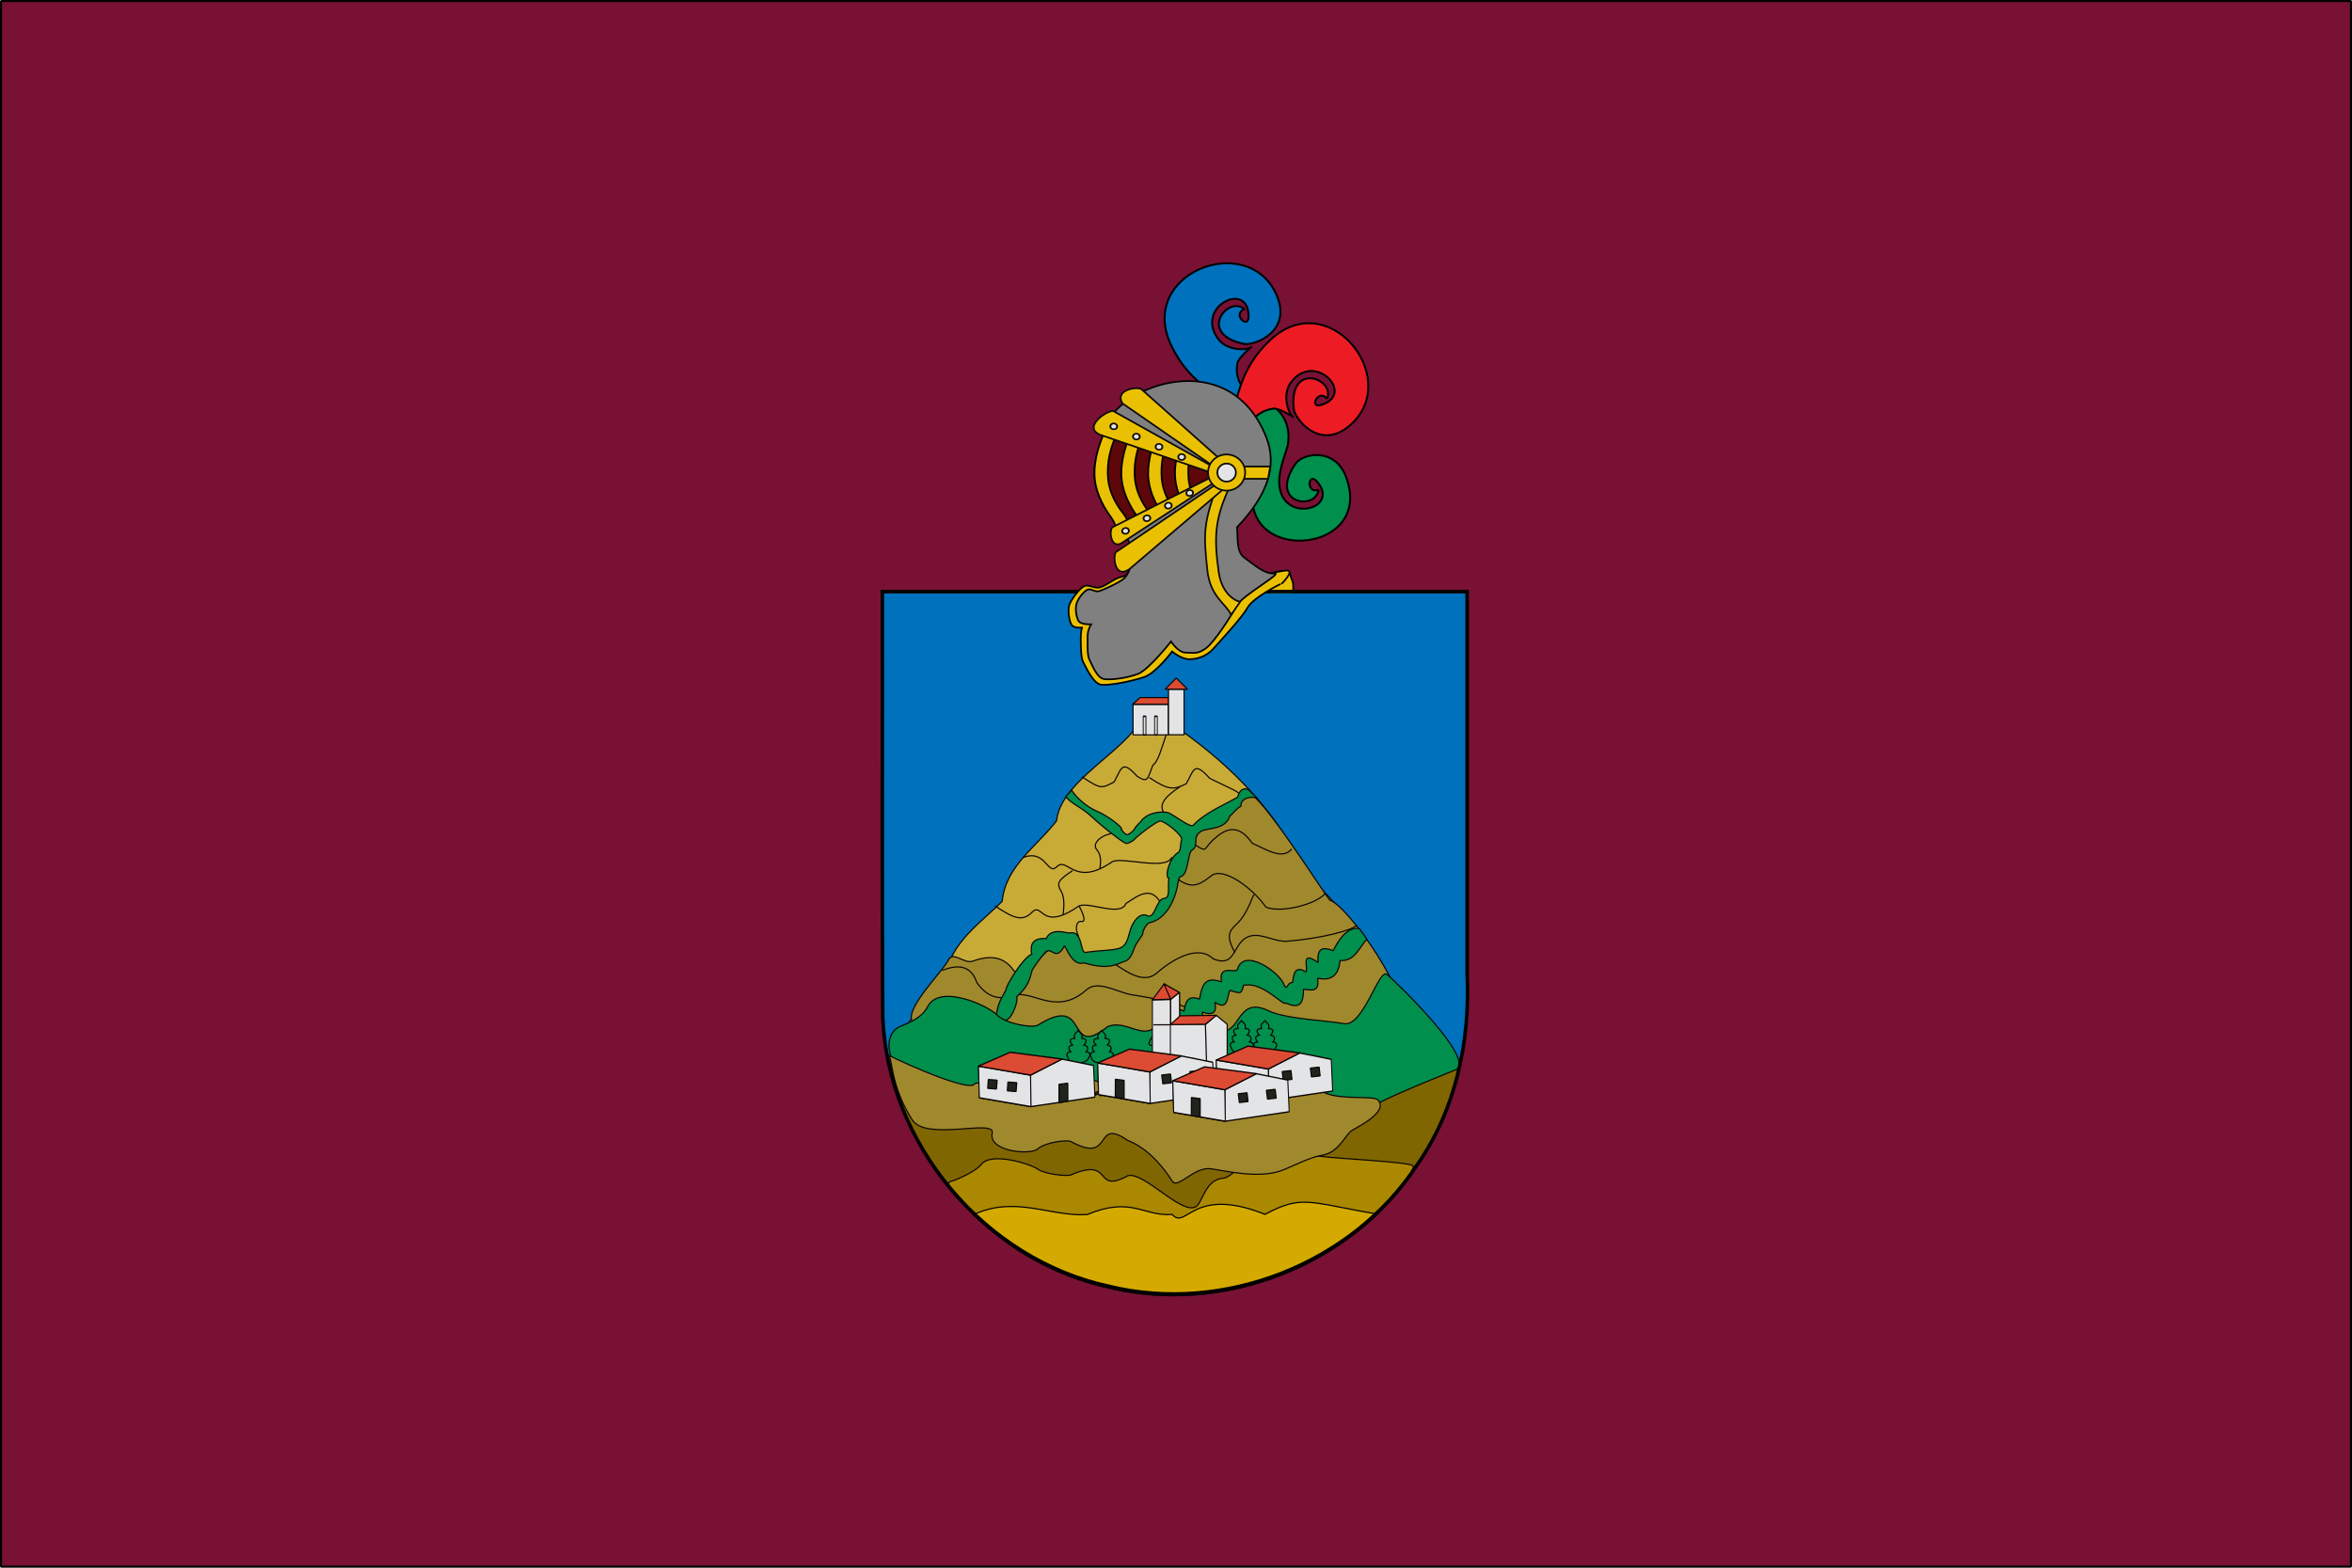 <?xml version="1.0" encoding="UTF-8" standalone="no"?>
<svg
   width="750"
   height="500"
   id="svg4093"
   sodipodi:version="0.32"
   inkscape:version="1.2.1 (9c6d41e410, 2022-07-14)"
   sodipodi:docname="Itzagaondoko_bandera.svg"
   inkscape:output_extension="org.inkscape.output.svg.inkscape"
   version="1.0"
   inkscape:export-filename="D:\Mis documentos\Mis imágenes\Banderas y Escudos\SVG\Figuras y ornamentos\Escudo_de_Pamplona.png"
   inkscape:export-xdpi="90"
   inkscape:export-ydpi="90"
   xml:space="preserve"
   xmlns:inkscape="http://www.inkscape.org/namespaces/inkscape"
   xmlns:sodipodi="http://sodipodi.sourceforge.net/DTD/sodipodi-0.dtd"
   xmlns:xlink="http://www.w3.org/1999/xlink"
   xmlns="http://www.w3.org/2000/svg"
   xmlns:svg="http://www.w3.org/2000/svg"
   xmlns:rdf="http://www.w3.org/1999/02/22-rdf-syntax-ns#"
   xmlns:cc="http://creativecommons.org/ns#"
   xmlns:dc="http://purl.org/dc/elements/1.1/"><defs
     id="defs4095"><inkscape:perspective
       sodipodi:type="inkscape:persp3d"
       inkscape:vp_x="0 : 447.88254 : 1"
       inkscape:vp_y="0 : 1000 : 0"
       inkscape:vp_z="662.0625 : 447.88254 : 1"
       inkscape:persp3d-origin="331.03125 : 298.58836 : 1"
       id="perspective3994" /><linearGradient
       id="linearGradient8929"><stop
         id="stop8931"
         offset="0"
         style="stop-color:#776201;stop-opacity:1;" /><stop
         style="stop-color:#eac102;stop-opacity:1;"
         offset="0.5"
         id="stop8933" /><stop
         id="stop8935"
         offset="1"
         style="stop-color:#776201;stop-opacity:1;" /></linearGradient><linearGradient
       id="linearGradient4476"><stop
         style="stop-color:#403800;stop-opacity:1;"
         offset="0"
         id="stop4478" /><stop
         id="stop3321"
         offset="0.5"
         style="stop-color:#c8af00;stop-opacity:1;" /><stop
         style="stop-color:#403900;stop-opacity:1;"
         offset="1"
         id="stop4480" /></linearGradient><linearGradient
       id="linearGradient36935"><stop
         style="stop-color:#7b0916;stop-opacity:1;"
         offset="0"
         id="stop36937" /><stop
         style="stop-color:#ce1126;stop-opacity:1;"
         offset="1"
         id="stop36939" /></linearGradient><linearGradient
       inkscape:collect="always"
       xlink:href="#linearGradient4476"
       id="linearGradient2520"
       gradientUnits="userSpaceOnUse"
       gradientTransform="matrix(1.14,0,0,1.14,-461.043,-58.763)"
       x1="133.797"
       y1="343.12"
       x2="416.203"
       y2="343.12" /><linearGradient
       inkscape:collect="always"
       xlink:href="#linearGradient8929"
       id="linearGradient3318"
       gradientUnits="userSpaceOnUse"
       gradientTransform="matrix(1.186,0,0,1.185,-59.844,654.618)"
       x1="133.797"
       y1="343.12"
       x2="416.203"
       y2="343.12" /><linearGradient
       inkscape:collect="always"
       xlink:href="#linearGradient8929"
       id="linearGradient3419"
       gradientUnits="userSpaceOnUse"
       gradientTransform="matrix(0.47,0,0,0.47,-416.459,931.696)"
       x1="133.797"
       y1="343.12"
       x2="416.203"
       y2="343.12" /><linearGradient
       inkscape:collect="always"
       xlink:href="#linearGradient8929"
       id="linearGradient3926"
       gradientUnits="userSpaceOnUse"
       gradientTransform="matrix(0.47,0,0,0.47,-416.459,931.696)"
       x1="133.797"
       y1="343.12"
       x2="416.203"
       y2="343.12" /><inkscape:perspective
       id="perspective3328"
       inkscape:persp3d-origin="0.5 : 0.33333333 : 1"
       inkscape:vp_z="1 : 0.5 : 1"
       inkscape:vp_y="0 : 1000 : 0"
       inkscape:vp_x="0 : 0.5 : 1"
       sodipodi:type="inkscape:persp3d" /><inkscape:perspective
       id="perspective3374"
       inkscape:persp3d-origin="0.5 : 0.33333333 : 1"
       inkscape:vp_z="1 : 0.5 : 1"
       inkscape:vp_y="0 : 1000 : 0"
       inkscape:vp_x="0 : 0.5 : 1"
       sodipodi:type="inkscape:persp3d" /><inkscape:perspective
       id="perspective5201"
       inkscape:persp3d-origin="0.5 : 0.33333333 : 1"
       inkscape:vp_z="1 : 0.5 : 1"
       inkscape:vp_y="0 : 1000 : 0"
       inkscape:vp_x="0 : 0.5 : 1"
       sodipodi:type="inkscape:persp3d" /><inkscape:perspective
       id="perspective4110"
       inkscape:persp3d-origin="0.5 : 0.33333333 : 1"
       inkscape:vp_z="1 : 0.5 : 1"
       inkscape:vp_y="0 : 1000 : 0"
       inkscape:vp_x="0 : 0.5 : 1"
       sodipodi:type="inkscape:persp3d" /><inkscape:perspective
       id="perspective4192"
       inkscape:persp3d-origin="0.5 : 0.33333333 : 1"
       inkscape:vp_z="1 : 0.5 : 1"
       inkscape:vp_y="0 : 1000 : 0"
       inkscape:vp_x="0 : 0.5 : 1"
       sodipodi:type="inkscape:persp3d" /><inkscape:perspective
       id="perspective5277"
       inkscape:persp3d-origin="0.5 : 0.33333333 : 1"
       inkscape:vp_z="1 : 0.5 : 1"
       inkscape:vp_y="0 : 1000 : 0"
       inkscape:vp_x="0 : 0.5 : 1"
       sodipodi:type="inkscape:persp3d" /><inkscape:perspective
       id="perspective4149"
       inkscape:persp3d-origin="0.5 : 0.33333333 : 1"
       inkscape:vp_z="1 : 0.5 : 1"
       inkscape:vp_y="0 : 1000 : 0"
       inkscape:vp_x="0 : 0.5 : 1"
       sodipodi:type="inkscape:persp3d" /><inkscape:perspective
       id="perspective3635"
       inkscape:persp3d-origin="0.5 : 0.33333333 : 1"
       inkscape:vp_z="1 : 0.5 : 1"
       inkscape:vp_y="0 : 1000 : 0"
       inkscape:vp_x="0 : 0.5 : 1"
       sodipodi:type="inkscape:persp3d" /><inkscape:perspective
       id="perspective5272"
       inkscape:persp3d-origin="0.5 : 0.33333333 : 1"
       inkscape:vp_z="1 : 0.5 : 1"
       inkscape:vp_y="0 : 1000 : 0"
       inkscape:vp_x="0 : 0.5 : 1"
       sodipodi:type="inkscape:persp3d" /><inkscape:perspective
       id="perspective5544"
       inkscape:persp3d-origin="0.5 : 0.33333333 : 1"
       inkscape:vp_z="1 : 0.5 : 1"
       inkscape:vp_y="0 : 1000 : 0"
       inkscape:vp_x="0 : 0.5 : 1"
       sodipodi:type="inkscape:persp3d" /><inkscape:perspective
       id="perspective6019"
       inkscape:persp3d-origin="0.5 : 0.33333333 : 1"
       inkscape:vp_z="1 : 0.5 : 1"
       inkscape:vp_y="0 : 1000 : 0"
       inkscape:vp_x="0 : 0.5 : 1"
       sodipodi:type="inkscape:persp3d" /><inkscape:perspective
       id="perspective6079"
       inkscape:persp3d-origin="0.5 : 0.33333333 : 1"
       inkscape:vp_z="1 : 0.5 : 1"
       inkscape:vp_y="0 : 1000 : 0"
       inkscape:vp_x="0 : 0.5 : 1"
       sodipodi:type="inkscape:persp3d" /><inkscape:perspective
       id="perspective13758"
       inkscape:persp3d-origin="0.5 : 0.33333333 : 1"
       inkscape:vp_z="1 : 0.5 : 1"
       inkscape:vp_y="0 : 1000 : 0"
       inkscape:vp_x="0 : 0.5 : 1"
       sodipodi:type="inkscape:persp3d" /><linearGradient
       id="linearGradient4476-9"><stop
         style="stop-color:#403800;stop-opacity:1;"
         offset="0"
         id="stop4478-4" /><stop
         id="stop3321-8"
         offset="0.5"
         style="stop-color:#c8af00;stop-opacity:1;" /><stop
         style="stop-color:#403900;stop-opacity:1;"
         offset="1"
         id="stop4480-8" /></linearGradient><inkscape:perspective
       id="perspective13986"
       inkscape:persp3d-origin="0.5 : 0.33333333 : 1"
       inkscape:vp_z="1 : 0.5 : 1"
       inkscape:vp_y="0 : 1000 : 0"
       inkscape:vp_x="0 : 0.5 : 1"
       sodipodi:type="inkscape:persp3d" /><inkscape:perspective
       id="perspective3515"
       inkscape:persp3d-origin="0.5 : 0.33333333 : 1"
       inkscape:vp_z="1 : 0.5 : 1"
       inkscape:vp_y="0 : 1000 : 0"
       inkscape:vp_x="0 : 0.5 : 1"
       sodipodi:type="inkscape:persp3d" /><radialGradient
       inkscape:collect="always"
       xlink:href="#linearGradient6111"
       id="radialGradient5553"
       cx="288.936"
       cy="381.746"
       fx="288.936"
       fy="381.746"
       r="103.967"
       gradientTransform="matrix(1,0,0,1.488,-93.707,-155.424)"
       gradientUnits="userSpaceOnUse" /><linearGradient
       id="linearGradient6111"><stop
         style="stop-color:#a1a1a1;stop-opacity:1;"
         offset="0"
         id="stop6113" /><stop
         id="stop5549"
         offset="0.5"
         style="stop-color:#d8d8d8;stop-opacity:1;" /><stop
         style="stop-color:gray;stop-opacity:1;"
         offset="1"
         id="stop6115" /></linearGradient><linearGradient
       inkscape:collect="always"
       xlink:href="#linearGradient8135"
       id="linearGradient4033"
       gradientUnits="userSpaceOnUse"
       gradientTransform="matrix(1.108,0,0,1.108,-125.137,-42.831)"
       x1="178.634"
       y1="324.684"
       x2="294.91"
       y2="324.684" /><linearGradient
       id="linearGradient8135"><stop
         offset="0"
         style="stop-color:#5d070b;stop-opacity:1;"
         id="stop8137" /><stop
         offset="0.5"
         style="stop-color:#ed1c24;stop-opacity:1;"
         id="stop8139" /><stop
         offset="1"
         style="stop-color:#5d070a;stop-opacity:1;"
         id="stop8141" /></linearGradient></defs><sodipodi:namedview
     id="base"
     pagecolor="#ffffff"
     bordercolor="#666666"
     borderopacity="1.0"
     inkscape:pageopacity="0.0"
     inkscape:pageshadow="2"
     inkscape:zoom="0.82520698"
     inkscape:cx="728.30213"
     inkscape:cy="330.82609"
     inkscape:document-units="px"
     inkscape:current-layer="layer2"
     inkscape:window-width="1920"
     inkscape:window-height="1009"
     inkscape:window-x="-8"
     inkscape:window-y="-8"
     width="616.71px"
     height="975px"
     showguides="true"
     inkscape:guide-bbox="true"
     showgrid="false"
     inkscape:window-maximized="1"
     inkscape:document-rotation="0"
     inkscape:showpageshadow="2"
     inkscape:pagecheckerboard="0"
     inkscape:deskcolor="#d1d1d1"><sodipodi:guide
       orientation="1,0"
       position="-435.035,332.773"
       id="guide4020"
       inkscape:locked="false" /></sodipodi:namedview><g
     inkscape:groupmode="layer"
     id="layer2"
     inkscape:label="Timbre"
     transform="translate(46.532,-186.374)"><rect
       style="fill:#781134;fill-opacity:1;stroke:#000000;stroke-width:0.655;stroke-linecap:butt;stroke-linejoin:bevel;stroke-miterlimit:4;stroke-dasharray:none;stroke-dashoffset:0;stroke-opacity:1"
       id="rect3775"
       width="749.345"
       height="499.345"
       x="-46.205"
       y="186.702" /><g
       id="g1246"
       transform="translate(0,50)"><path
         style="display:inline;fill:#eac102;fill-opacity:1;fill-rule:evenodd;stroke:#000000;stroke-width:0.54;stroke-linecap:butt;stroke-linejoin:miter;stroke-miterlimit:4;stroke-dasharray:none;stroke-opacity:1"
         d="m 362.206,318.439 c -1.882,0.069 -3.287,0.978 -3.287,0.978 l -0.083,0.022 c -0.207,0.423 -1.83,1.35 -3.701,2.533 -2.888,1.826 -6.063,4.871 -7.507,7.914 -0.425,0.896 -1.091,2.225 -1.856,3.685 h 0.57 c 1.83,-0.959 3.427,-0.53 5.257,0.061 2.186,0.706 7.32,3.537 7.32,3.537 0,0 5.712,-4.561 5.941,-6.24 0.229,-1.679 1.61,-7.43 0.695,-9.349 -0.915,-1.918 -0.232,-2.88 -2.519,-3.12 -0.286,-0.03 -0.561,-0.032 -0.829,-0.022 z"
         id="path2593"
         sodipodi:nodetypes="cccssccscsssc" /><path
         style="display:inline;fill:#eac102;fill-opacity:1;fill-rule:evenodd;stroke:#000000;stroke-width:0.54;stroke-linecap:butt;stroke-linejoin:miter;stroke-miterlimit:4;stroke-dasharray:none;stroke-opacity:1"
         d="m 357.539,325.14 c 1.167,0.74 1.361,1.036 1.361,1.776 0,0.74 0.583,0.592 0.389,1.48 -0.194,0.888 -0.194,1.776 -0.583,2.96 -0.389,1.184 -1.361,2.22 -1.361,2.22"
         id="path2595"
         sodipodi:nodetypes="csssc" /><path
         style="display:inline;fill:#eac102;fill-opacity:1;fill-rule:evenodd;stroke:#000000;stroke-width:0.54;stroke-linecap:butt;stroke-linejoin:miter;stroke-miterlimit:4;stroke-dasharray:none;stroke-opacity:1"
         d="m 355.011,332.837 c 0.972,-1.036 1.167,-2.368 1.361,-3.108 0.194,-0.74 0.389,-1.776 0.194,-2.516 -0.194,-0.74 -1.167,-1.48 -1.167,-1.48"
         id="path2597" /><g
         id="g1665"
         transform="matrix(0.374,0,0,0.374,246.503,204.006)"><path
           style="display:inline;overflow:visible;visibility:visible;fill:#0071bc;fill-opacity:1;fill-rule:evenodd;stroke:none;stroke-width:3;stroke-linecap:butt;stroke-linejoin:miter;stroke-miterlimit:4;stroke-dasharray:none;stroke-dashoffset:0;stroke-opacity:1;marker:none;marker-start:none;marker-mid:none;marker-end:none;enable-background:accumulate"
           id="path4172"
           d="m -31.204,325.134 c 0.204,120.745 -0.411,241.503 0.312,362.239 3.847,108.357 86.787,207.326 192.7,230.21 97.983,23.87 207.672,-19.027 262.977,-103.621 33.122,-47.311 45.32,-105.86 42.589,-162.852 0,-108.658 0,-217.317 0,-325.975 -166.193,0 -332.386,0 -498.578,0 z" /><path
           d="m -26.057,726.475 c 19.583,92.262 94.869,171.015 187.866,191.108 97.983,23.87 207.672,-19.027 262.977,-103.621 18.495,-26.418 30.466,-56.288 36.957,-87.487 z"
           id="path2409"
           style="display:inline;overflow:visible;visibility:visible;fill:#806600;fill-opacity:1;fill-rule:evenodd;stroke:#000000;stroke-width:1;stroke-linecap:butt;stroke-linejoin:miter;stroke-miterlimit:4;stroke-dasharray:none;stroke-dashoffset:0;stroke-opacity:1;marker:none;marker-start:none;marker-mid:none;marker-end:none;enable-background:accumulate"
           sodipodi:nodetypes="ccccc" /><path
           style="display:inline;fill:#aa8800;fill-opacity:1;stroke:#0b0404;stroke-width:1;stroke-linejoin:bevel;stroke-miterlimit:4;stroke-dasharray:none;stroke-opacity:1"
           d="m 178.052,821.834 c -29.763,16.226 -11.606,-16.612 -48.372,-0.774 -3.433,1.479 -22.389,-0.577 -28.237,-4.802 -6.325,-4.569 -40.066,-15.062 -48.271,-4.073 -3.804,5.095 -18.853,12.464 -25.944,14.426 -9.33,2.581 13.151,21.453 19.183,27.76 4.344,4.543 24.3,-8.424 28.752,-3.093 4.907,5.876 20.401,3.58 28.781,8.691 10.984,5.444 29.485,6.681 47.139,1.773 8.162,-2.269 17.705,-1.189 26.062,-1.809 9.385,-0.696 18.049,-1.309 24.966,-1.481 16.47,-0.41 14.732,8.271 39.758,-2.249 -2.549,-2.134 40.378,16.464 40.322,2.177 -0.053,-13.468 28.205,9 45.585,-5.889 2.258,-1.935 20.068,7.921 35.016,2.704 14.469,-5.049 21.411,2.854 25.103,-0.128 9.949,-8.036 37.404,-39.784 33.175,-41.913 -5.509,-3.265 -64.172,-5.916 -77.602,-7.791 -10.682,-1.492 -27.667,0.857 -39.908,-3.178 -20.654,-6.809 -32.753,20.656 -44.295,21.718 -13.859,1.276 -16.896,17.118 -21.453,22.813 -10.327,12.906 -45.681,-29.137 -59.759,-24.883 z"
           id="path3584"
           sodipodi:nodetypes="csssssscssscsssscssssc" /><path
           style="display:inline;fill:#c8ab37;fill-opacity:1;stroke:#0b0404;stroke-width:1;stroke-linejoin:bevel;stroke-miterlimit:4;stroke-dasharray:none;stroke-opacity:1"
           d="m 182.365,443.001 44.767,1.71 c 37.232,26.967 77.05,65.377 98.572,112.542 21.678,28.014 51.241,48.863 65.032,84.042 23.782,22.702 45.18,54.942 66.793,86.317 l -481.606,0.842 c 12.317,-24.473 15.364,-54.095 46.148,-68.308 0.101,-33.841 27.661,-51.207 48.893,-72.37 2.897,-30.084 29.489,-46.629 46.412,-68.698 2.922,-29.622 45.613,-52.626 64.988,-76.078 z"
           id="rect3382"
           sodipodi:nodetypes="cccccccccc" /><path
           style="display:inline;fill:#a0892c;fill-opacity:1;stroke:#0b0404;stroke-width:1;stroke-linejoin:bevel;stroke-miterlimit:4;stroke-dasharray:none;stroke-opacity:1"
           d="m 156.177,631.631 c -28.876,29.037 -11.26,-29.727 -46.929,-1.385 -3.331,2.646 -22.564,24.226 -28.237,16.666 -6.136,-8.177 -15.117,-15.413 -35.043,-8.131 -7.513,2.746 -16.934,-9.1 -20.929,-0.781 -4.4,9.16 -36.74,40.767 -30.888,52.054 4.215,8.131 57.888,-15.271 62.207,-5.731 4.76,10.515 19.792,6.406 27.922,15.554 10.657,9.743 28.606,11.955 45.733,3.173 7.919,-4.061 17.177,9.66 25.285,8.55 9.105,-1.246 17.51,-14.13 24.221,-14.438 15.979,-0.734 14.293,14.801 38.572,-4.026 -2.473,-3.819 53.684,31.444 53.63,5.876 -0.051,-24.101 14.661,16.947 31.523,-9.697 2.191,-3.462 37.993,22.098 52.495,12.763 14.037,-9.036 45.481,-15.733 50.112,-17.563 19.843,-7.842 -40.54,-93.729 -55.377,-97.54 -5.345,-5.843 -57.654,-89.436 -70.683,-92.792 -10.363,-2.669 -9.555,26.596 -21.431,19.374 -20.038,-12.185 -40.166,75.721 -49.491,82.204 -11.762,8.177 -21.984,14.88 -26.405,25.072 -10.019,23.095 -12.625,3.183 -26.284,10.796 z"
           id="path3626-3"
           sodipodi:nodetypes="csssssscssscsssscssssc" /><path
           style="display:inline;fill:none;fill-rule:evenodd;stroke:#0b0404;stroke-width:1;stroke-linecap:butt;stroke-linejoin:miter;stroke-miterlimit:4;stroke-dasharray:none;stroke-opacity:1"
           d="m 19.706,646.784 c 13.901,-5.569 24.728,-4.22 29.669,10.372 10.477,14.52 20.955,14.24 31.432,10.989 15.676,-5.409 36.2,18.211 61.895,-4.803 10.013,-8.968 26.876,2.363 38.965,4.182 21.347,3.212 39.635,7.781 44.688,10.089"
           id="path3475"
           sodipodi:nodetypes="cccssc" /><path
           style="display:inline;fill:#008f4c;fill-opacity:1;fill-rule:evenodd;stroke:#0b0404;stroke-width:1;stroke-linecap:butt;stroke-linejoin:miter;stroke-miterlimit:4;stroke-dasharray:none;stroke-opacity:1"
           d="m 281.767,493.407 c -2.23,-2.59 -8.228,-2.702 -9.976,5.573 -3.586,1.947 -7.302,3.931 -9.591,5.098 -10.709,5.456 -22.139,11.888 -28.156,18.719 -2.59,2.94 -17.278,-9.355 -21.714,-10.6 -4.748,-1.332 -17.393,-0.725 -23.303,7.687 0,0 -4.009,3.758 -5.219,6.156 -1.21,2.398 -5.547,5.071 -6.219,4.94 -1.344,-0.262 -1.379,-0.016 -5.069,-4.375 2.508,-1.433 -12.521,-12.161 -19.594,-15.094 -11.678,-4.843 -19.62,-13.59 -22.803,-18.559 l -4.889,5.417 c 3.806,5.94 13.195,8.83 22.48,17.67 4.643,4.42 16.142,13.807 17.469,14.562 0.664,0.378 8.944,7.309 11.688,7.844 1.474,0.287 6.141,-2.391 6.875,-3.469 1.469,-2.156 18.241,-15.14 21.781,-15.625 3.558,-0.488 19.678,12.24 18.414,15.908 -1.566,4.547 0.015,9.224 -3.404,11.254 -6.374,3.784 -11.524,19.682 -7.458,21.911 -1.21,6.344 1.644,16.669 -4.053,16.883 -6.551,0.245 -7.833,17.992 -14.332,14.751 -6.064,-3.024 -11.876,4.253 -14.299,11.534 -2.012,6.046 -2.626,14.103 -9.703,16.319 -6.004,1.879 -17.186,1.662 -28.541,3.425 -5.171,0.803 -1.952,-19.701 -14.221,-16.489 -5.318,-0.992 -15.553,-3.888 -19.473,4.731 -13.077,-0.937 -13.494,6.861 -12.323,13.222 -8.426,3.967 -21.426,26.622 -21.812,29.735 -0.371,2.993 -6.452,8.629 -8.251,21.421 -1.065,7.569 6.131,4.797 6.791,5.097 4.554,2.066 11.951,-13.902 10.555,-19.966 10.097,-8.931 10.938,-14.737 13.168,-22.751 3.945,-6.125 7.999,-11.68 11.832,-15.638 5.258,-3.876 8.08,8.612 15.662,-4.778 1.473,0.727 6.607,17.65 16.667,14.372 21.735,6.489 27.735,0.894 35.421,-1.572 3.258,-1.045 5.723,-5.774 7.402,-10.81 1.877,-5.631 7.328,-10.843 7.249,-12.531 -0.11,-2.357 3.339,-8.774 5.554,-9.238 9.414,-1.972 15.791,-9.613 19.728,-17.97 5.597,-11.881 4.356,-20.913 6.922,-21.407 6.94,-1.335 5.97,-20.312 9.834,-22.641 6.518,-3.93 -0.546,-10.968 7.67,-15.987 5.604,-3.424 20.38,-0.611 24.788,-13.405 2.106,-1.073 5.225,-6.072 9.25,-8.084 -0.513,-5.973 6.822,-8.786 13.535,-7.008 z"
           id="path3388"
           sodipodi:nodetypes="cccsscsscsccssssssscscccsccccccccccccsccsssscccc" /><path
           sodipodi:nodetypes="csssssscssscsssscssssc"
           id="path3393"
           d="m 160.697,694.777 c -36.52,29.018 -14.241,-29.707 -59.353,-1.384 -4.212,2.645 -27.472,-1.032 -34.647,-8.587 -7.76,-8.171 -49.162,-26.936 -59.229,-7.284 -4.667,9.111 -14.574,13.38 -23.276,16.889 -11.448,4.616 -12.391,20.545 -4.99,31.825 5.331,8.125 49.786,11.664 55.248,21.198 6.021,10.508 25.032,6.401 35.314,15.543 13.478,9.736 36.179,11.947 57.84,3.171 10.015,-4.058 21.724,-2.126 31.978,-3.235 11.515,-1.245 22.146,-2.341 30.634,-2.649 20.209,-0.734 18.077,14.791 48.784,-4.023 -3.127,-3.817 48.729,14.594 48.66,-10.956 -0.065,-24.084 41.697,37.985 63.023,11.36 2.771,-3.46 23.782,11.991 42.123,2.662 17.753,-9.03 58.878,-25.416 64.493,-27.668 19.543,-7.837 -53.136,-77.678 -58.324,-81.486 -6.76,-5.839 -20.244,45.304 -36.722,41.95 -13.106,-2.668 -49.157,-3.728 -64.176,-10.944 -25.343,-12.176 -23.569,15.42 -37.73,17.32 -17.005,2.282 -48.036,-20.468 -53.628,-10.283 -12.672,23.079 -28.746,-1.026 -46.02,6.582 z"
           style="display:inline;fill:#008f4c;fill-opacity:1;stroke:#0b0404;stroke-width:1;stroke-linejoin:bevel;stroke-miterlimit:4;stroke-dasharray:none;stroke-opacity:1" /><g
           id="g3640"
           transform="matrix(0.323,0,0,0.499,-35.173,265.615)"
           style="display:inline;fill:#a05a2c;fill-opacity:1;stroke:#0b0404;stroke-width:2.489;stroke-miterlimit:4;stroke-dasharray:none;stroke-opacity:1"><path
             id="path3642-4"
             style="display:inline;fill:#a05a2c;fill-opacity:1;fill-rule:evenodd;stroke:#0b0404;stroke-width:4.724;stroke-linecap:butt;stroke-linejoin:miter;stroke-miterlimit:4;stroke-dasharray:none;stroke-opacity:1"
             d="m 335.186,726.718 36.438,21.36 42.406,-15.706 -43.976,-20.732 z"
             transform="matrix(0.512,0,0,0.543,829.827,494.278)" /><path
             id="path3644"
             style="fill:#a05a2c;fill-opacity:1;fill-rule:evenodd;stroke:#0b0404;stroke-width:2.489;stroke-linecap:butt;stroke-linejoin:miter;stroke-miterlimit:4;stroke-dasharray:none;stroke-opacity:1"
             d="m 1013.183,916.553 0.346,36.947 -5.469,1.752 c 0,0 -9.488,3.685 -5.158,2.293 0.188,-0.06 9.777,-1.695 9.74,-1.616 l 0.256,-0.121 c 1.639,0.677 -7.181,4.196 -7.218,4.21 -0.036,0.013 -0.259,-0.104 -0.405,-10e-4 -0.106,0.076 10.685,-2.924 11.401,-2.902 0.504,0.159 2.57,5.644 2.467,5.696 0.081,-0.121 2.832,-5.628 3.029,-5.867 l 8.799,2.938 -0.088,0.173 -6.003,-4.294 -0.143,-0.107 9.68,1.67 -0.132,-0.08 -4.33,-1.932 -4.103,-1.688 0.011,-0.307 c 0.228,0.321 -0.75,-37.031 -0.888,-37.07 l -0.649,-12.686 13.878,-7.193 -3.711,-6.843 -5.724,4.235 0.162,-10.263 -7.034,9.314 -2.921,-9.324 -4.488,9.714 -6.999,-6.52 -4.598,6.692 9.418,6.413 z"
             sodipodi:nodetypes="cccsccssccccccccccccccccccccccccc" /></g><path
           sodipodi:nodetypes="cssssssscssscsssscssssc"
           id="path3586"
           d="m 178.062,791.72 c -29.757,-20.597 -11.604,21.086 -48.362,0.983 -3.432,-1.877 -22.385,0.733 -28.231,6.095 -6.323,5.8 -42.573,2.429 -38.999,-13.353 2.823,-12.463 -56.333,7.228 -68.189,-11.252 -19.497,-30.391 -16.394,-54.312 -20.898,-55.894 -9.328,-3.276 67.876,33.391 73.907,25.384 4.344,-5.767 23.453,17.428 27.904,10.661 4.906,-7.459 20.396,-4.544 28.774,-11.032 10.982,-6.911 29.479,-8.48 47.129,-2.251 8.161,2.88 17.701,1.509 26.056,2.296 9.383,0.884 18.045,1.661 24.961,1.88 16.466,0.521 14.729,-10.499 39.75,2.855 -2.548,2.709 40.369,-20.899 40.313,-2.763 -0.053,17.095 28.199,-11.424 45.575,7.475 2.258,2.456 3.224,-8.37 18.169,-1.748 14.466,6.409 41.613,2.271 45.305,6.056 9.947,10.2 -18.174,23.556 -22.402,26.259 -5.508,4.144 -11.114,18.455 -24.541,20.835 -10.679,1.893 -20.925,7.332 -33.163,12.454 -20.65,8.643 -51.267,0.5 -62.806,-0.849 -13.856,-1.62 -27.835,17.815 -32.392,10.586 -10.325,-16.382 -23.784,-29.277 -37.86,-34.677 z"
           style="display:inline;fill:#a0892c;fill-opacity:1;stroke:#0b0404;stroke-width:1;stroke-linejoin:bevel;stroke-miterlimit:4;stroke-dasharray:none;stroke-opacity:1" /><path
           sodipodi:nodetypes="ccccc"
           id="path3484"
           d="m 139.046,481.622 c 16.64,11.117 16.796,9.673 27.298,4.42 6.611,-11.801 6.549,-19.508 19.792,-4.78 9.259,5.646 8.48,2.643 13.278,-9.555 8.63,-5.332 13.111,-48.184 21.741,-34.936"
           style="display:inline;fill:none;fill-rule:evenodd;stroke:#0b0404;stroke-width:1;stroke-linecap:butt;stroke-linejoin:miter;stroke-miterlimit:4;stroke-dasharray:none;stroke-opacity:1" /><g
           id="g3444"
           transform="matrix(0.606,0,0,0.606,45.916,302.19)"
           style="display:inline;stroke:#0b0404;stroke-width:1.649;stroke-miterlimit:4;stroke-dasharray:none;stroke-opacity:1"><rect
             y="194.031"
             x="225.4"
             height="43.021"
             width="49.756"
             id="rect3395"
             style="fill:#e3e4e5;fill-opacity:1;stroke:#0b0404;stroke-width:1.649;stroke-linejoin:bevel;stroke-miterlimit:4;stroke-dasharray:none;stroke-opacity:1" /><path
             sodipodi:nodetypes="ccccc"
             id="rect3399"
             d="m 235.386,184.621 h 39.975 v 9.41 h -50.511 z"
             style="fill:#dc4b33;fill-opacity:1;stroke:#0b0404;stroke-width:1.649;stroke-linejoin:bevel;stroke-miterlimit:4;stroke-dasharray:none;stroke-opacity:1" /><g
             style="stroke:#0b0404;stroke-width:1.64;stroke-miterlimit:4;stroke-dasharray:none;stroke-opacity:1"
             transform="matrix(1,0,0,1.01,0.754,-1.621)"
             id="g3430"><rect
               y="172.801"
               x="274.548"
               height="63.406"
               width="21.931"
               id="rect3397"
               style="fill:#e3e4e5;fill-opacity:1;stroke:#0b0404;stroke-width:1.64;stroke-linejoin:bevel;stroke-miterlimit:4;stroke-dasharray:none;stroke-opacity:1" /><path
               sodipodi:nodetypes="cccc"
               id="path3402"
               d="m 285.514,157.144 15.722,15.574 h -31.444 z"
               style="fill:#dc4b33;fill-opacity:1;stroke:#0b0404;stroke-width:1.64;stroke-linejoin:bevel;stroke-miterlimit:4;stroke-dasharray:none;stroke-opacity:1" /></g><g
             id="g3434"
             transform="matrix(0.583,0,0,1.01,112.918,-1.621)"
             style="stroke:#0b0404;stroke-width:2.148;stroke-miterlimit:4;stroke-dasharray:none;stroke-opacity:1"><rect
               style="fill:#e3e4e5;fill-opacity:1;stroke:#0b0404;stroke-width:2.148;stroke-linejoin:bevel;stroke-miterlimit:4;stroke-dasharray:none;stroke-opacity:1"
               id="rect3436"
               width="6.543"
               height="25.961"
               x="217.536"
               y="210.43" /><rect
               y="210.43"
               x="244.973"
               height="25.961"
               width="6.543"
               id="rect3440"
               style="fill:#e3e4e5;fill-opacity:1;stroke:#0b0404;stroke-width:2.148;stroke-linejoin:bevel;stroke-miterlimit:4;stroke-dasharray:none;stroke-opacity:1" /></g></g><path
           style="display:inline;fill:none;fill-rule:evenodd;stroke:#0b0404;stroke-width:1;stroke-linecap:butt;stroke-linejoin:miter;stroke-miterlimit:4;stroke-dasharray:none;stroke-opacity:1"
           d="m 64.944,591.809 c 16.64,11.117 23.555,13.187 31.507,5.262 9.161,-9.129 7.211,17.081 39.286,-4.87 7.746,-5.302 35.987,9.597 40.785,-2.601 8.63,-5.332 19.96,-15.348 28.591,-2.1"
           id="path3473"
           sodipodi:nodetypes="csscc" /><path
           style="display:inline;fill:none;fill-rule:evenodd;stroke:#0b0404;stroke-width:1;stroke-linecap:butt;stroke-linejoin:miter;stroke-miterlimit:4;stroke-dasharray:none;stroke-opacity:1"
           d="m 236.094,540 c 10.64,7.001 6.123,2.046 16.763,-6.373 10.406,-9.392 20.812,-10.625 31.217,4.615 12.289,5.366 25.654,14.501 33.689,4.98"
           id="path3477"
           sodipodi:nodetypes="cccc" /><path
           style="display:inline;fill:none;fill-rule:evenodd;stroke:#0b0404;stroke-width:1;stroke-linecap:butt;stroke-linejoin:miter;stroke-miterlimit:4;stroke-dasharray:none;stroke-opacity:1"
           d="m 196.406,482.246 c 16.64,11.117 21.006,10.515 31.507,5.262 6.611,-11.801 6.549,-19.508 19.792,-4.78 3.874,2.362 22.112,10.146 24.739,12.611"
           id="path3486"
           sodipodi:nodetypes="cccs" /><g
           style="display:inline;fill:#a05a2c;fill-opacity:1;stroke:#0b0404;stroke-width:2.489;stroke-miterlimit:4;stroke-dasharray:none;stroke-opacity:1"
           transform="matrix(0.323,0,0,0.499,-174.434,274.037)"
           id="g7973"><path
             transform="matrix(0.512,0,0,0.543,829.827,494.278)"
             d="m 335.186,726.718 36.438,21.36 42.406,-15.706 -43.976,-20.732 z"
             style="display:inline;fill:#a05a2c;fill-opacity:1;fill-rule:evenodd;stroke:#0b0404;stroke-width:4.724;stroke-linecap:butt;stroke-linejoin:miter;stroke-miterlimit:4;stroke-dasharray:none;stroke-opacity:1"
             id="path6558" /><path
             sodipodi:nodetypes="cccsccssccccccccccccccccccccccccc"
             d="m 1013.183,916.553 0.346,36.947 -5.469,1.752 c 0,0 -9.488,3.685 -5.158,2.293 0.188,-0.06 9.777,-1.695 9.74,-1.616 l 0.256,-0.121 c 1.639,0.677 -7.181,4.196 -7.218,4.21 -0.036,0.013 -0.259,-0.104 -0.405,-10e-4 -0.106,0.076 10.685,-2.924 11.401,-2.902 0.504,0.159 2.57,5.644 2.467,5.696 0.081,-0.121 2.832,-5.628 3.029,-5.867 l 8.799,2.938 -0.088,0.173 -6.003,-4.294 -0.143,-0.107 9.68,1.67 -0.132,-0.08 -4.33,-1.932 -4.103,-1.688 0.011,-0.307 c 0.228,0.321 -0.75,-37.031 -0.888,-37.07 l -0.649,-12.686 13.878,-7.193 -3.711,-6.843 -5.724,4.235 0.162,-10.263 -7.034,9.314 -2.921,-9.324 -4.488,9.714 -6.999,-6.52 -4.598,6.692 9.418,6.413 z"
             style="fill:#a05a2c;fill-opacity:1;fill-rule:evenodd;stroke:#0b0404;stroke-width:2.489;stroke-linecap:butt;stroke-linejoin:miter;stroke-miterlimit:4;stroke-dasharray:none;stroke-opacity:1"
             id="path7970" /></g><path
           id="path10576"
           style="display:inline;fill:#008f4c;fill-opacity:1;fill-rule:evenodd;stroke:#0b0404;stroke-width:1;stroke-linecap:butt;stroke-linejoin:miter;stroke-miterlimit:4;stroke-dasharray:none;stroke-opacity:1"
           d="m 153.421,725.633 c -5.326,-1.03 -5.686,-2.157 -6.879,-5.606 -0.494,-1.428 -0.892,-3.542 2.912,-3.896 l -1.162,-1.549 c -1.284,-3.689 0.942,-3.708 2.689,-4.227 l -1.184,-1.451 c -1.3,-1.548 -1.221,-4.348 3.017,-4.191 -1.072,-3.928 0.324,-3.657 2.937,-6.717 2.576,3.03 3.941,2.883 3.097,6.717 3.173,0.195 4.717,1.274 2.875,4.191 l -1.043,1.451 c 2.384,0.437 3.713,1.779 2.937,4.227 l -1.104,1.549 c 2.724,0.3 3.894,1.933 2.875,3.896 -1.746,3.365 -1.915,3.938 -6.924,5.606 z"
           sodipodi:nodetypes="cscccccccccccscc" /><g
           id="g3404"
           transform="matrix(0.323,0,0,0.499,-194.434,274.037)"
           style="display:inline;fill:#a05a2c;fill-opacity:1;stroke:#0b0404;stroke-width:2.489;stroke-miterlimit:4;stroke-dasharray:none;stroke-opacity:1"><path
             id="path3406"
             style="display:inline;fill:#a05a2c;fill-opacity:1;fill-rule:evenodd;stroke:#0b0404;stroke-width:4.724;stroke-linecap:butt;stroke-linejoin:miter;stroke-miterlimit:4;stroke-dasharray:none;stroke-opacity:1"
             d="m 335.186,726.718 36.438,21.36 42.406,-15.706 -43.976,-20.732 z"
             transform="matrix(0.512,0,0,0.543,829.827,494.278)" /><path
             id="path3408"
             style="fill:#a05a2c;fill-opacity:1;fill-rule:evenodd;stroke:#0b0404;stroke-width:2.489;stroke-linecap:butt;stroke-linejoin:miter;stroke-miterlimit:4;stroke-dasharray:none;stroke-opacity:1"
             d="m 1013.183,916.553 0.346,36.947 -5.469,1.752 c 0,0 -9.488,3.685 -5.158,2.293 0.188,-0.06 9.777,-1.695 9.74,-1.616 l 0.256,-0.121 c 1.639,0.677 -7.181,4.196 -7.218,4.21 -0.036,0.013 -0.259,-0.104 -0.405,-10e-4 -0.106,0.076 10.685,-2.924 11.401,-2.902 0.504,0.159 2.57,5.644 2.467,5.696 0.081,-0.121 2.832,-5.628 3.029,-5.867 l 8.799,2.938 -0.088,0.173 -6.003,-4.294 -0.143,-0.107 9.68,1.67 -0.132,-0.08 -4.33,-1.932 -4.103,-1.688 0.011,-0.307 c 0.228,0.321 -0.75,-37.031 -0.888,-37.07 l -0.649,-12.686 13.878,-7.193 -3.711,-6.843 -5.724,4.235 0.162,-10.263 -7.034,9.314 -2.921,-9.324 -4.488,9.714 -6.999,-6.52 -4.598,6.692 9.418,6.413 z"
             sodipodi:nodetypes="cccsccssccccccccccccccccccccccccc" /></g><path
           sodipodi:nodetypes="cscccccccccccscc"
           d="m 133.421,725.633 c -5.326,-1.03 -5.686,-2.157 -6.879,-5.606 -0.494,-1.428 -0.892,-3.542 2.912,-3.896 l -1.162,-1.549 c -1.284,-3.689 0.942,-3.708 2.689,-4.227 l -1.184,-1.451 c -1.3,-1.548 -1.221,-4.348 3.017,-4.191 -1.072,-3.928 0.324,-3.657 2.937,-6.717 2.576,3.03 3.941,2.883 3.097,6.717 3.173,0.195 4.717,1.274 2.875,4.191 l -1.043,1.451 c 2.384,0.437 3.713,1.779 2.937,4.227 l -1.104,1.549 c 2.724,0.3 3.894,1.933 2.875,3.896 -1.746,3.365 -1.915,3.938 -6.924,5.606 z"
           style="display:inline;fill:#008f4c;fill-opacity:1;fill-rule:evenodd;stroke:#0b0404;stroke-width:1;stroke-linecap:butt;stroke-linejoin:miter;stroke-miterlimit:4;stroke-dasharray:none;stroke-opacity:1"
           id="path3410" /><path
           sodipodi:nodetypes="ccccccc"
           style="display:inline;overflow:visible;visibility:visible;fill:#d4aa00;fill-opacity:1;fill-rule:evenodd;stroke:#000000;stroke-width:1;stroke-linecap:butt;stroke-linejoin:miter;stroke-miterlimit:4;stroke-dasharray:none;stroke-dashoffset:0;stroke-opacity:1;marker:none;marker-start:none;marker-mid:none;marker-end:none;enable-background:accumulate"
           id="path3544"
           d="m 46.355,855.056 c 31.941,30.677 71.741,53.082 115.454,62.527 80.737,19.669 169.422,-5.995 229.08,-62.965 -58.949,-10.237 -64.113,-16.756 -95.858,0.122 -62.103,-24.86 -66.788,13.773 -79.146,0.1 -24.788,1.791 -34.607,-15.735 -72.408,0.092 -32.01,1.93 -61.118,-16.544 -97.122,0.123 z" /><path
           sodipodi:nodetypes="cscccccccccccscc"
           d="m 292.682,717.211 c -5.326,-1.03 -5.686,-2.157 -6.879,-5.606 -0.494,-1.428 -0.892,-3.542 2.912,-3.896 l -1.162,-1.549 c -1.284,-3.689 0.942,-3.708 2.689,-4.227 l -1.184,-1.451 c -1.3,-1.548 -1.221,-4.348 3.017,-4.191 -1.072,-3.928 0.324,-3.657 2.937,-6.717 2.576,3.03 3.941,2.883 3.097,6.717 3.173,0.195 4.717,1.274 2.875,4.191 l -1.043,1.451 c 2.384,0.437 3.713,1.779 2.937,4.227 l -1.104,1.549 c 2.724,0.3 3.894,1.933 2.875,3.896 -1.746,3.365 -1.915,3.938 -6.924,5.606 z"
           style="display:inline;fill:#008f4c;fill-opacity:1;fill-rule:evenodd;stroke:#0b0404;stroke-width:1;stroke-linecap:butt;stroke-linejoin:miter;stroke-miterlimit:4;stroke-dasharray:none;stroke-opacity:1"
           id="path3646" /><path
           style="display:inline;fill:#008f4c;fill-opacity:1;stroke:#0b0404;stroke-width:1;stroke-linejoin:bevel;stroke-miterlimit:4;stroke-dasharray:none;stroke-opacity:1"
           d="m 199.555,702.436 8.096,-6.378 c 4.539,-8.3 6.887,-21.471 18.322,-14.434 1.185,-7.554 2.971,-14.344 13.209,-10.406 2.034,-9.58 2.973,-20.37 18.748,-14.769 -2.777,-15.799 12.354,-6.366 13.714,-10.92 5.481,-18.349 34.772,2.07 39.331,12.669 3.251,7.559 2.257,-1.604 7.622,-1.142 0.918,-7.494 1.938,-14.831 11.505,-9.063 1.831,-4.442 -5.019,-18.548 10.226,-8.056 -1.275,-13.182 4.893,-13.154 12.783,-10.07 5.517,-10.732 12.594,-20.441 22.352,-18.828 l 6.493,8.977 c -6.525,6.911 -10.164,19.248 -22.934,18.231 -1.066,11.795 -6.598,17.921 -19.175,15.105 2.011,12.316 -5.397,10.186 -11.931,9.399 -0.21,9.96 -1.834,18.125 -14.914,11.748 -1.941,3.699 -19.722,-18.821 -36.348,-15.018 -1.749,8.472 -3.254,6.494 -11.535,4.341 -2.736,5.663 -1.23,17.742 -12.783,10.07 2.073,9.936 -2.774,11.088 -10.653,8.392 1.561,15.363 -6.179,10.883 -12.357,9.734 0.248,8.496 -4.297,12.077 -13.635,10.741 -2.196,3.338 0.008,9.818 -9.8,7.72 -5.704,0.147 -14.665,2.861 -6.338,-8.045 z"
           id="rect3629"
           sodipodi:nodetypes="cccccsscccccccccccccccccc" /><g
           id="g3588"
           transform="matrix(-1,0,0,1,488.233,498.604)"
           style="display:inline;stroke:#0b0404;stroke-width:1;stroke-miterlimit:4;stroke-dasharray:none;stroke-opacity:1"><g
             style="stroke:#0b0404;stroke-width:0.921;stroke-miterlimit:4;stroke-dasharray:none;stroke-opacity:1"
             transform="matrix(1.167,0,0,1.01,-55.775,-1.831)"
             id="g3610"><path
               style="fill:#e3e4e5;fill-opacity:1;stroke:#0b0404;stroke-width:0.921;stroke-linejoin:bevel;stroke-miterlimit:4;stroke-dasharray:none;stroke-opacity:1"
               d="m 275.732,166.905 6.607,5.937 v 63.766 l -6.817,0.403 z"
               id="rect3612"
               sodipodi:nodetypes="ccccc" /></g><path
             style="fill:#e3e4e5;fill-opacity:1;stroke:#0b0404;stroke-width:1;stroke-linejoin:bevel;stroke-miterlimit:4;stroke-dasharray:none;stroke-opacity:1"
             d="m 225.4,194.031 9.451,-7.687 8.816,7.687 h 31.49 v 43.021 h -49.756 z"
             id="rect3590"
             sodipodi:nodetypes="ccccccc" /><g
             id="g3594"
             transform="matrix(0.731,0,0,1.01,72.465,-1.621)"
             style="stroke:#0b0404;stroke-width:1.164;stroke-miterlimit:4;stroke-dasharray:none;stroke-opacity:1"><path
               style="fill:#e3e4e5;fill-opacity:1;stroke:#0b0404;stroke-width:1.164;stroke-linejoin:bevel;stroke-miterlimit:4;stroke-dasharray:none;stroke-opacity:1"
               d="m 275.523,172.7 20.956,0.101 v 63.406 l -20.956,-0.101 z"
               id="rect3596"
               sodipodi:nodetypes="ccccc" /><path
               style="fill:#dc4b33;fill-opacity:1;stroke:#0b0404;stroke-width:1.164;stroke-linejoin:bevel;stroke-miterlimit:4;stroke-dasharray:none;stroke-opacity:1"
               d="m 282.573,159.431 14.042,13.703 -21.468,-0.52 z"
               id="path3598"
               sodipodi:nodetypes="cccc" /><path
               sodipodi:nodetypes="cccc"
               id="path3620-4"
               d="m 283.098,159.535 -8.01,13.08 -10.055,-5.785 z"
               style="fill:#dc4b33;fill-opacity:1;stroke:#0b0404;stroke-width:1.164;stroke-linejoin:bevel;stroke-miterlimit:4;stroke-dasharray:none;stroke-opacity:1" /></g><path
             transform="matrix(-1,0,0,1,545.988,-223.97)"
             style="fill:none;fill-rule:evenodd;stroke:#0b0404;stroke-width:1;stroke-linecap:butt;stroke-linejoin:miter;stroke-miterlimit:4;stroke-dasharray:none;stroke-opacity:1"
             d="m 302.007,418.244 1.26,44.419"
             id="path3607" /><path
             style="fill:#dc4b33;fill-opacity:1;stroke:#0b0404;stroke-width:1;stroke-linejoin:bevel;stroke-miterlimit:4;stroke-dasharray:none;stroke-opacity:1"
             d="m 234.625,186.418 30.905,0.407 8.405,7.511 -29.744,-0.305 z"
             id="path3592"
             sodipodi:nodetypes="ccccc" /></g><g
           style="display:inline;fill:#a05a2c;fill-opacity:1;stroke:#0b0404;stroke-width:2.489;stroke-miterlimit:4;stroke-dasharray:none;stroke-opacity:1"
           transform="matrix(0.323,0,0,0.499,-55.173,265.615)"
           id="g3648"><path
             transform="matrix(0.512,0,0,0.543,829.827,494.278)"
             d="m 335.186,726.718 36.438,21.36 42.406,-15.706 -43.976,-20.732 z"
             style="display:inline;fill:#a05a2c;fill-opacity:1;fill-rule:evenodd;stroke:#0b0404;stroke-width:4.724;stroke-linecap:butt;stroke-linejoin:miter;stroke-miterlimit:4;stroke-dasharray:none;stroke-opacity:1"
             id="path3650-1" /><path
             sodipodi:nodetypes="cccsccssccccccccccccccccccccccccc"
             d="m 1013.183,916.553 0.346,36.947 -5.469,1.752 c 0,0 -9.488,3.685 -5.158,2.293 0.188,-0.06 9.777,-1.695 9.74,-1.616 l 0.256,-0.121 c 1.639,0.677 -7.181,4.196 -7.218,4.21 -0.036,0.013 -0.259,-0.104 -0.405,-10e-4 -0.106,0.076 10.685,-2.924 11.401,-2.902 0.504,0.159 2.57,5.644 2.467,5.696 0.081,-0.121 2.832,-5.628 3.029,-5.867 l 8.799,2.938 -0.088,0.173 -6.003,-4.294 -0.143,-0.107 9.68,1.67 -0.132,-0.08 -4.33,-1.932 -4.103,-1.688 0.011,-0.307 c 0.228,0.321 -0.75,-37.031 -0.888,-37.07 l -0.649,-12.686 13.878,-7.193 -3.711,-6.843 -5.724,4.235 0.162,-10.263 -7.034,9.314 -2.921,-9.324 -4.488,9.714 -6.999,-6.52 -4.598,6.692 9.418,6.413 z"
             style="fill:#a05a2c;fill-opacity:1;fill-rule:evenodd;stroke:#0b0404;stroke-width:2.489;stroke-linecap:butt;stroke-linejoin:miter;stroke-miterlimit:4;stroke-dasharray:none;stroke-opacity:1"
             id="path3652-8" /></g><path
           id="path3654-0"
           style="display:inline;fill:#008f4c;fill-opacity:1;fill-rule:evenodd;stroke:#0b0404;stroke-width:1;stroke-linecap:butt;stroke-linejoin:miter;stroke-miterlimit:4;stroke-dasharray:none;stroke-opacity:1"
           d="m 272.682,717.211 c -5.326,-1.03 -5.686,-2.157 -6.879,-5.606 -0.494,-1.428 -0.892,-3.542 2.912,-3.896 l -1.162,-1.549 c -1.284,-3.689 0.942,-3.708 2.689,-4.227 l -1.184,-1.451 c -1.3,-1.548 -1.221,-4.348 3.017,-4.191 -1.072,-3.928 0.324,-3.657 2.937,-6.717 2.576,3.03 3.941,2.883 3.097,6.717 3.173,0.195 4.717,1.274 2.875,4.191 l -1.043,1.451 c 2.384,0.437 3.713,1.779 2.937,4.227 l -1.104,1.549 c 2.724,0.3 3.894,1.933 2.875,3.896 -1.746,3.365 -1.915,3.938 -6.924,5.606 z"
           sodipodi:nodetypes="cscccccccccccscc" /><g
           id="g3554"
           transform="matrix(0.763,0,0,1,168.186,197.688)"
           style="display:inline;stroke:#0b0404;stroke-width:1.145;stroke-miterlimit:4;stroke-dasharray:none;stroke-opacity:1"><path
             style="fill:#e3e4e5;fill-opacity:1;stroke:#0b0404;stroke-width:1.145;stroke-linejoin:bevel;stroke-miterlimit:4;stroke-dasharray:none;stroke-opacity:1"
             d="m 111.804,525.424 58.102,7.652 0.556,26.908 -57.705,-7.555 z"
             id="path3556"
             sodipodi:nodetypes="ccccc" /><path
             sodipodi:nodetypes="cccccc"
             id="path3558"
             d="m 170.095,533.092 34.753,-13.682 35.42,5.439 1.612,27.035 -71.718,8.082 z"
             style="fill:#e3e4e5;fill-opacity:1;stroke:#0b0404;stroke-width:1.145;stroke-linejoin:bevel;stroke-miterlimit:4;stroke-dasharray:none;stroke-opacity:1" /><path
             sodipodi:nodetypes="ccccc"
             id="path3560"
             d="m 111.804,525.424 58.102,7.652 0.556,26.908 -57.705,-7.555 z"
             style="fill:#e3e4e5;fill-opacity:1;stroke:#0b0404;stroke-width:1.145;stroke-linejoin:bevel;stroke-miterlimit:4;stroke-dasharray:none;stroke-opacity:1" /><path
             style="fill:#dc4b33;fill-opacity:1;stroke:#0b0404;stroke-width:1.145;stroke-linejoin:bevel;stroke-miterlimit:4;stroke-dasharray:none;stroke-opacity:1"
             d="m 147.182,513.619 58.105,5.78 -35.364,13.696 -58.265,-7.631 z"
             id="path3562"
             sodipodi:nodetypes="ccccc" /></g><g
           id="g3574"
           transform="matrix(0.763,0,0,1,67.15,200.214)"
           style="display:inline;stroke:#0b0404;stroke-width:1.145;stroke-miterlimit:4;stroke-dasharray:none;stroke-opacity:1"><path
             style="fill:#e3e4e5;fill-opacity:1;stroke:#0b0404;stroke-width:1.145;stroke-linejoin:bevel;stroke-miterlimit:4;stroke-dasharray:none;stroke-opacity:1"
             d="m 111.804,525.424 58.102,7.652 0.556,26.908 -57.705,-7.555 z"
             id="path3576"
             sodipodi:nodetypes="ccccc" /><path
             sodipodi:nodetypes="cccccc"
             id="path3578"
             d="m 170.095,533.092 34.753,-13.682 35.42,5.439 1.612,27.035 -71.718,8.082 z"
             style="fill:#e3e4e5;fill-opacity:1;stroke:#0b0404;stroke-width:1.145;stroke-linejoin:bevel;stroke-miterlimit:4;stroke-dasharray:none;stroke-opacity:1" /><path
             sodipodi:nodetypes="ccccc"
             id="path3580"
             d="m 111.804,525.424 58.102,7.652 0.556,26.908 -57.705,-7.555 z"
             style="fill:#e3e4e5;fill-opacity:1;stroke:#0b0404;stroke-width:1.145;stroke-linejoin:bevel;stroke-miterlimit:4;stroke-dasharray:none;stroke-opacity:1" /><path
             style="fill:#dc4b33;fill-opacity:1;stroke:#0b0404;stroke-width:1.145;stroke-linejoin:bevel;stroke-miterlimit:4;stroke-dasharray:none;stroke-opacity:1"
             d="m 147.182,513.619 58.105,5.78 -35.364,13.696 -58.265,-7.631 z"
             id="path3582"
             sodipodi:nodetypes="ccccc" /></g><g
           id="g3680"
           transform="translate(-20.287,189.69)"
           style="display:inline;stroke:#0b0404;stroke-width:1;stroke-miterlimit:4;stroke-dasharray:none;stroke-opacity:1"><path
             sodipodi:nodetypes="ccccc"
             id="path3682-4"
             d="m 330.928,550.798 7.398,-0.846 -0.861,-7.532 -7.477,0.855 z"
             style="fill:#1f241c;fill-opacity:1;stroke:#0b0404;stroke-width:1;stroke-linejoin:bevel;stroke-miterlimit:4;stroke-dasharray:none;stroke-opacity:1" /><path
             style="fill:#1f241c;fill-opacity:1;stroke:#0b0404;stroke-width:1;stroke-linejoin:bevel;stroke-miterlimit:4;stroke-dasharray:none;stroke-opacity:1"
             d="m 354.934,547.851 7.398,-0.846 -0.861,-7.532 -7.477,0.855 z"
             id="path3684-5"
             sodipodi:nodetypes="ccccc" /></g><g
           transform="translate(-123.008,192.637)"
           id="g3686"
           style="display:inline;stroke:#0b0404;stroke-width:1;stroke-miterlimit:4;stroke-dasharray:none;stroke-opacity:1"><path
             style="fill:#1f241c;fill-opacity:1;stroke:#0b0404;stroke-width:1;stroke-linejoin:bevel;stroke-miterlimit:4;stroke-dasharray:none;stroke-opacity:1"
             d="m 330.928,550.798 7.398,-0.846 -0.861,-7.532 -7.477,0.855 z"
             id="path3688-7"
             sodipodi:nodetypes="ccccc" /><path
             sodipodi:nodetypes="ccccc"
             id="path3690"
             d="m 354.934,547.851 7.398,-0.846 -0.861,-7.532 -7.477,0.855 z"
             style="fill:#1f241c;fill-opacity:1;stroke:#0b0404;stroke-width:1;stroke-linejoin:bevel;stroke-miterlimit:4;stroke-dasharray:none;stroke-opacity:1" /></g><g
           transform="matrix(0.763,0,0,1,131.14,215.37)"
           id="g3530"
           style="display:inline;stroke:#0b0404;stroke-width:1.145;stroke-miterlimit:4;stroke-dasharray:none;stroke-opacity:1"><path
             sodipodi:nodetypes="ccccc"
             id="path3534"
             d="m 111.804,525.424 58.102,7.652 0.556,26.908 -57.705,-7.555 z"
             style="fill:#e3e4e5;fill-opacity:1;stroke:#0b0404;stroke-width:1.145;stroke-linejoin:bevel;stroke-miterlimit:4;stroke-dasharray:none;stroke-opacity:1" /><path
             style="fill:#e3e4e5;fill-opacity:1;stroke:#0b0404;stroke-width:1.145;stroke-linejoin:bevel;stroke-miterlimit:4;stroke-dasharray:none;stroke-opacity:1"
             d="m 170.095,533.092 34.753,-13.682 35.42,5.439 1.612,27.035 -71.718,8.082 z"
             id="path3538"
             sodipodi:nodetypes="cccccc" /><path
             style="fill:#e3e4e5;fill-opacity:1;stroke:#0b0404;stroke-width:1.145;stroke-linejoin:bevel;stroke-miterlimit:4;stroke-dasharray:none;stroke-opacity:1"
             d="m 111.804,525.424 58.102,7.652 0.556,26.908 -57.705,-7.555 z"
             id="path3540"
             sodipodi:nodetypes="ccccc" /><path
             sodipodi:nodetypes="ccccc"
             id="path3542"
             d="m 147.182,513.619 58.105,5.78 -35.364,13.696 -58.265,-7.631 z"
             style="fill:#dc4b33;fill-opacity:1;stroke:#0b0404;stroke-width:1.145;stroke-linejoin:bevel;stroke-miterlimit:4;stroke-dasharray:none;stroke-opacity:1" /></g><g
           transform="matrix(0.763,0,0,1,-34.54,202.913)"
           id="g3564"
           style="display:inline;stroke:#0b0404;stroke-width:1.145;stroke-miterlimit:4;stroke-dasharray:none;stroke-opacity:1"><path
             sodipodi:nodetypes="ccccc"
             id="path3566"
             d="m 111.804,525.424 58.102,7.652 0.556,26.908 -57.705,-7.555 z"
             style="fill:#e3e4e5;fill-opacity:1;stroke:#0b0404;stroke-width:1.145;stroke-linejoin:bevel;stroke-miterlimit:4;stroke-dasharray:none;stroke-opacity:1" /><path
             style="fill:#e3e4e5;fill-opacity:1;stroke:#0b0404;stroke-width:1.145;stroke-linejoin:bevel;stroke-miterlimit:4;stroke-dasharray:none;stroke-opacity:1"
             d="m 170.095,533.092 34.753,-13.682 35.42,5.439 1.612,27.035 -71.718,8.082 z"
             id="path3568"
             sodipodi:nodetypes="cccccc" /><path
             style="fill:#e3e4e5;fill-opacity:1;stroke:#0b0404;stroke-width:1.145;stroke-linejoin:bevel;stroke-miterlimit:4;stroke-dasharray:none;stroke-opacity:1"
             d="m 111.804,525.424 58.102,7.652 0.556,26.908 -57.705,-7.555 z"
             id="path3570"
             sodipodi:nodetypes="ccccc" /><path
             sodipodi:nodetypes="ccccc"
             id="path3572"
             d="m 147.182,513.619 58.105,5.78 -35.364,13.696 -58.265,-7.631 z"
             style="fill:#dc4b33;fill-opacity:1;stroke:#0b0404;stroke-width:1.145;stroke-linejoin:bevel;stroke-miterlimit:4;stroke-dasharray:none;stroke-opacity:1" /></g><path
           style="display:inline;overflow:visible;visibility:visible;fill:none;fill-opacity:1;fill-rule:evenodd;stroke:#000000;stroke-width:3;stroke-linecap:butt;stroke-linejoin:miter;stroke-miterlimit:4;stroke-dasharray:none;stroke-dashoffset:0;stroke-opacity:1;marker:none;marker-start:none;marker-mid:none;marker-end:none;enable-background:accumulate"
           id="path4511"
           d="m -31.204,323.634 c 0.204,120.745 -0.411,241.503 0.312,362.239 3.847,108.357 86.787,207.326 192.7,230.21 97.983,23.87 207.672,-19.027 262.977,-103.621 33.122,-47.311 45.32,-105.86 42.589,-162.852 0,-108.658 0,-217.317 0,-325.975 -166.193,0 -332.386,0 -498.578,0 z" /><path
           sodipodi:nodetypes="cccc"
           id="path3632-4"
           d="m 221.508,569.513 c 10.64,7.001 16.498,5.37 27.138,-3.049 10.406,-9.392 36.734,10.992 47.14,26.232 12.289,5.366 42.569,-2.064 50.604,-11.585"
           style="display:inline;fill:none;fill-rule:evenodd;stroke:#0b0404;stroke-width:1;stroke-linecap:butt;stroke-linejoin:miter;stroke-miterlimit:4;stroke-dasharray:none;stroke-opacity:1" /><path
           sodipodi:nodetypes="cssc"
           id="path3636"
           d="m 88.519,550.552 c 19.749,-7.754 21.029,15.712 28.981,7.788 9.161,-9.129 14.789,17.923 46.863,-4.028 7.746,-5.302 46.482,8.005 51.28,-4.193"
           style="display:inline;fill:none;fill-rule:evenodd;stroke:#0b0404;stroke-width:1;stroke-linecap:butt;stroke-linejoin:miter;stroke-miterlimit:4;stroke-dasharray:none;stroke-opacity:1" /><path
           style="display:inline;fill:none;fill-rule:evenodd;stroke:#0b0404;stroke-width:1;stroke-linecap:butt;stroke-linejoin:miter;stroke-miterlimit:4;stroke-dasharray:none;stroke-opacity:1"
           d="m 167.472,641.592 c 10.64,7.001 24.076,16.315 34.716,7.897 10.406,-9.392 34.562,-26.312 48.769,-12.627 21.257,8.724 15.553,-17.177 33.463,-19.826 9.185,-1.359 19.77,5.595 29.731,4.789 28.072,-2.273 55.257,-9.119 59.182,-13.77"
           id="path3638"
           sodipodi:nodetypes="cccssc" /><path
           style="display:inline;fill:#1f241c;fill-opacity:1;stroke:#0b0404;stroke-width:1;stroke-linejoin:bevel;stroke-miterlimit:4;stroke-dasharray:none;stroke-opacity:1"
           d="m 126.853,742.874 -7.446,0.972 v 15.758 l 7.526,-1.428 z"
           id="rect3656"
           sodipodi:nodetypes="ccccc" /><path
           sodipodi:nodetypes="ccccc"
           id="path3660-0"
           d="m 167.478,739.506 7.446,0.972 v 15.758 l -7.526,-1.428 z"
           style="display:inline;fill:#1f241c;fill-opacity:1;stroke:#0b0404;stroke-width:1;stroke-linejoin:bevel;stroke-miterlimit:4;stroke-dasharray:none;stroke-opacity:1" /><path
           style="display:inline;fill:#1f241c;fill-opacity:1;stroke:#0b0404;stroke-width:1;stroke-linejoin:bevel;stroke-miterlimit:4;stroke-dasharray:none;stroke-opacity:1"
           d="m 232.309,755.083 7.446,0.972 v 15.758 l -7.526,-1.428 z"
           id="path3662-5"
           sodipodi:nodetypes="ccccc" /><g
           id="g3676"
           style="display:inline;stroke:#0b0404;stroke-width:1;stroke-miterlimit:4;stroke-dasharray:none;stroke-opacity:1"
           transform="translate(-57.755,208.634)"><path
             style="fill:#1f241c;fill-opacity:1;stroke:#0b0404;stroke-width:1;stroke-linejoin:bevel;stroke-miterlimit:4;stroke-dasharray:none;stroke-opacity:1"
             d="m 330.928,550.798 7.398,-0.846 -0.861,-7.532 -7.477,0.855 z"
             id="path3664-0"
             sodipodi:nodetypes="ccccc" /><path
             sodipodi:nodetypes="ccccc"
             id="path3666-5"
             d="m 354.934,547.851 7.398,-0.846 -0.861,-7.532 -7.477,0.855 z"
             style="fill:#1f241c;fill-opacity:1;stroke:#0b0404;stroke-width:1;stroke-linejoin:bevel;stroke-miterlimit:4;stroke-dasharray:none;stroke-opacity:1" /></g><path
           style="display:inline;fill:#1f241c;fill-opacity:1;stroke:#0b0404;stroke-width:1;stroke-linejoin:bevel;stroke-miterlimit:4;stroke-dasharray:none;stroke-opacity:1"
           d="m 58.639,747.294 7.424,0.579 0.589,-7.558 -7.503,-0.585 z"
           id="path3672-0"
           sodipodi:nodetypes="ccccc" /><path
           sodipodi:nodetypes="ccccc"
           id="path3674-2"
           d="m 75.362,749.442 7.424,0.579 0.589,-7.558 -7.503,-0.585 z"
           style="display:inline;fill:#1f241c;fill-opacity:1;stroke:#0b0404;stroke-width:1;stroke-linejoin:bevel;stroke-miterlimit:4;stroke-dasharray:none;stroke-opacity:1" /><path
           sodipodi:nodetypes="css"
           id="path3692"
           d="m 136.2,617.777 c -3.953,-7.214 -1.341,-13.51 1.965,-12.802 5.446,1.166 0.785,-8.84 -1.735,-13.33"
           style="display:inline;fill:none;fill-rule:evenodd;stroke:#0b0404;stroke-width:1;stroke-linecap:butt;stroke-linejoin:miter;stroke-miterlimit:4;stroke-dasharray:none;stroke-opacity:1" /><path
           style="display:inline;fill:none;fill-rule:evenodd;stroke:#0b0404;stroke-width:1;stroke-linecap:butt;stroke-linejoin:miter;stroke-miterlimit:4;stroke-dasharray:none;stroke-opacity:1"
           d="m 269.405,631.508 c -9.627,-17.123 -2.583,-19.777 3.41,-26.306 8.621,-9.392 13.016,-26.227 12.596,-22.15"
           id="path3694"
           sodipodi:nodetypes="csc" /><path
           style="display:inline;fill:none;fill-rule:evenodd;stroke:#0b0404;stroke-width:1;stroke-linecap:butt;stroke-linejoin:miter;stroke-miterlimit:4;stroke-dasharray:none;stroke-opacity:1"
           d="m 154.359,560.014 c -0.106,-2.557 2.343,-10.362 -2.866,-16.454 -3.952,-4.622 2.871,-11.812 12.501,-13.504"
           id="path3696"
           sodipodi:nodetypes="css" /><path
           style="display:inline;fill:none;fill-rule:evenodd;stroke:#0b0404;stroke-width:1;stroke-linecap:butt;stroke-linejoin:miter;stroke-miterlimit:4;stroke-dasharray:none;stroke-opacity:1"
           d="m 122.804,599.242 c 0.489,-3.804 2.028,-13.878 -1.572,-19.973 -4.244,-7.188 -2.373,-9.553 9.668,-17.6"
           id="path3698"
           sodipodi:nodetypes="css" /><path
           sodipodi:nodetypes="cs"
           id="path3702"
           d="m 208.493,511.736 c -4.044,-7.302 2.112,-13.711 14.154,-21.759"
           style="display:inline;fill:none;fill-rule:evenodd;stroke:#0b0404;stroke-width:1;stroke-linecap:butt;stroke-linejoin:miter;stroke-miterlimit:4;stroke-dasharray:none;stroke-opacity:1" /><path
           style="display:inline;fill:none;fill-rule:evenodd;stroke:#0b0404;stroke-width:1;stroke-linecap:butt;stroke-linejoin:miter;stroke-miterlimit:4;stroke-dasharray:none;stroke-opacity:1"
           d="M 215.043,693.093 H 199.888"
           id="path3704"
           inkscape:connector-type="polyline"
           inkscape:connector-curvature="0" /></g><path
         sodipodi:nodetypes="csssccsssc"
         id="path4205"
         d="m 373.935,292.595 c -0.901,6.79 -16.202,4.453 -7.302,-8.38 2.262,-3.261 12.362,-5.214 15.95,3.993 10.64,27.304 -42.435,28.962 -26.836,-4.014 7.209,-15.238 -22.228,-5.498 -17.599,-9.731 l 3.875,-9.474 c 0.841,-4.859 24.986,-3.731 22.082,13.407 -0.265,1.564 -2.99,7.665 -2.713,12.303 0.775,12.984 19.849,8.05 11.993,-0.773 -2.846,-3.197 -3.489,4.133 0.55,2.67 z"
         style="display:inline;fill:#008f4c;fill-opacity:1;fill-rule:evenodd;stroke:#000000;stroke-width:0.622;stroke-linecap:butt;stroke-linejoin:miter;stroke-miterlimit:4;stroke-dasharray:none;stroke-opacity:1" /><path
         sodipodi:nodetypes="csssccscssc"
         id="path4207"
         d="m 350.266,234.968 c -5.129,-4.539 -15.329,7.992 -0.026,11.115 2.909,0.594 15.718,-3.824 10.149,-15.961 -9.217,-20.088 -44.578,-6.574 -33.381,16.562 6.188,12.785 15.691,16.044 25.379,22.455 l 1.845,-5.598 c -4.221,-2.334 -7.112,-5.733 -6.181,-11.303 0.283,-1.691 4.32,-5.186 4.547,-5.245 -1.347,1.227 -7.737,1.31 -10.566,-2.375 -7.92,-10.317 9.722,-19.086 9.567,-7.273 -0.056,4.28 -5.343,-0.836 -1.334,-2.377 z"
         style="display:inline;fill:#0071bc;fill-opacity:1;fill-rule:evenodd;stroke:#000000;stroke-width:0.622;stroke-linecap:butt;stroke-linejoin:miter;stroke-miterlimit:4;stroke-dasharray:none;stroke-opacity:1" /><path
         style="display:inline;fill:#ed1c24;fill-opacity:1;fill-rule:evenodd;stroke:#000000;stroke-width:0.622;stroke-linecap:butt;stroke-linejoin:miter;stroke-miterlimit:4;stroke-dasharray:none;stroke-opacity:1"
         d="m 376.628,263.528 c 2.754,-6.271 -12.296,-12.151 -10.591,3.373 0.324,2.952 8.446,13.796 18.3,4.783 16.308,-14.917 -7.37,-44.454 -25.975,-26.719 -13.204,12.586 -9.776,25.574 -17.313,40.865 l 9.177,8.801 c 0.642,-8.664 -3.489,-26.067 9.282,-27.932 1.697,-0.248 6.259,2.528 6.384,2.726 -1.58,-0.907 -3.613,-6.966 -0.969,-10.787 7.401,-10.696 21.144,3.421 9.85,6.885 -4.092,1.255 -0.838,-5.343 1.856,-1.997 z"
         id="path4209"
         sodipodi:nodetypes="csssccscssc" /><path
         inkscape:connector-type="polyline"
         id="path2927"
         d="m 332.46,237.557 v 0"
         style="display:inline;fill:#eac102;fill-opacity:1;fill-rule:evenodd;stroke:#000000;stroke-width:0.54;stroke-linecap:butt;stroke-linejoin:miter;stroke-miterlimit:4;stroke-dasharray:none;stroke-opacity:1"
         inkscape:connector-curvature="0" /><path
         inkscape:connector-type="polyline"
         id="path2929"
         d="m 332.46,237.557 v 0"
         style="display:inline;fill:#eac102;fill-opacity:1;fill-rule:evenodd;stroke:#000000;stroke-width:0.54;stroke-linecap:butt;stroke-linejoin:miter;stroke-miterlimit:4;stroke-dasharray:none;stroke-opacity:1"
         inkscape:connector-curvature="0" /><path
         style="display:inline;fill:#eac102;fill-opacity:1;fill-rule:evenodd;stroke:#000000;stroke-width:0.54;stroke-linecap:butt;stroke-linejoin:miter;stroke-miterlimit:4;stroke-dasharray:none;stroke-opacity:1"
         d="m 352.605,318.547 c 2.987,1.986 7.484,0.131 10.844,-0.2 3.361,-0.331 -1.438,4.39 -1.248,4.143 0.126,-0.164 -8.993,4.299 -10.86,7.608 -1.867,3.309 -8.653,10.589 -11.044,13.262 -2.054,2.297 -4.979,3.27 -7.593,3.27 -2.614,0 -5.477,-2.472 -5.477,-2.472 0,0 -5.048,6.788 -8.782,8.112 -3.734,1.324 -11.219,2.82 -13.833,2.489 -2.614,-0.331 -5.019,-5.968 -5.766,-7.291 -0.747,-1.324 -0.747,-5.626 -0.747,-7.611 0,-1.986 0.373,-3.309 0.373,-3.309 0,0 -2.614,0.331 -3.361,-0.993 -0.747,-1.324 -1.12,-4.302 -0.747,-5.957 0.373,-1.655 3.361,-5.626 4.855,-6.287 1.494,-0.662 3.361,0.993 5.228,0.331 1.867,-0.662 2.992,-1.652 4.86,-2.645 1.147,-0.61 2.292,-0.596 3.265,-1.263 0.61,-0.418 1.153,-1.104 1.585,-2.38 0,0 35.461,-0.793 38.448,1.193 z"
         id="path5507"
         sodipodi:nodetypes="cssssscsssscssssssss" /><path
         style="display:inline;fill:url(#radialGradient5553);fill-opacity:1;fill-rule:nonzero;stroke:#000000;stroke-width:0.54;stroke-linecap:butt;stroke-linejoin:miter;stroke-miterlimit:4;stroke-dasharray:none;stroke-opacity:1"
         d="m 313.915,310.39 -3.638,-8.876 c 0,0 31.84,-15.692 31.84,-15.692 0.197,-0.273 -36.932,-10.15 -36.501,-12.594 4.145,-13.973 39.814,-27.089 51.579,2.449 3.671,9.216 0.574,18.485 -9.27,28.864 0.344,3.249 -0.344,7.798 2.405,9.747 2.748,1.949 6.408,5.308 9.5,4.983 3.092,-0.325 -10.312,7.038 -12.03,10.288 -1.718,3.249 -7.105,11.688 -9.853,13.637 -2.748,1.949 -4.003,1.326 -6.408,1.326 -2.405,0 -4.645,-3.542 -4.645,-3.542 0,0 -7.138,9.047 -10.573,10.347 -3.435,1.3 -8.353,1.964 -10.758,1.639 -2.405,-0.325 -4.08,-5.068 -4.768,-6.368 -0.687,-1.3 -0.502,-5.523 -0.502,-7.473 0,-1.949 1.109,-3.609 1.109,-3.609 0,0 -3.362,0.145 -4.049,-1.155 -0.687,-1.3 -1.031,-3.503 -0.687,-5.128 0.344,-1.625 2.134,-4.082 3.509,-4.732 1.374,-0.65 2.319,0.984 4.037,0.334 1.718,-0.65 4.141,-1.766 5.858,-2.741 1.718,-0.975 2.815,-1.634 3.846,-4.883 z"
         id="path5509"
         sodipodi:nodetypes="ccccscssssscsssscssssssc" /><path
         sodipodi:nodetypes="ccsccsc"
         id="path5511"
         d="m 342.522,289.053 h 4.26 c -5.822,11.891 -6.409,17.476 -4.717,29.667 1.159,8.355 6.842,9.715 6.883,9.575 l -2.904,4.161 c -1.712,-3.701 -6.692,-5.703 -7.585,-14.317 -1.155,-11.146 -1.617,-14.867 4.063,-29.085 z"
         style="display:inline;fill:#eac102;fill-opacity:1;fill-rule:evenodd;stroke:#0c0909;stroke-width:0.54;stroke-miterlimit:4;stroke-dasharray:none;stroke-opacity:1" /><path
         sodipodi:nodetypes="cccc"
         id="path2607"
         d="m 305.581,274.876 35.896,12.927 -31.722,16.081 c -8.407,-10.623 -9.335,-17.028 -4.174,-29.009 z"
         style="display:inline;fill:url(#linearGradient4033);fill-opacity:1;fill-rule:evenodd;stroke:#0c0909;stroke-width:0.54;stroke-miterlimit:4;stroke-dasharray:none;stroke-opacity:1" /><path
         sodipodi:nodetypes="ccssccssc"
         id="path5514"
         d="m 306.028,273.445 3.452,1.732 c 0,0 -3.418,6.152 -2.665,14 0.445,4.634 2.911,8.518 4.703,10.784 1.079,1.365 1.914,3.239 1.914,3.239 l -4.091,1.191 c 0,0 -0.657,-1.798 -1.563,-3.017 -1.815,-2.44 -4.633,-6.953 -5.185,-12.059 -0.828,-7.655 3.435,-15.87 3.435,-15.87 z"
         style="display:inline;fill:#eac102;fill-opacity:1;stroke:#000000;stroke-width:0.54;stroke-miterlimit:4;stroke-dasharray:none;stroke-opacity:1" /><path
         style="display:inline;fill:#eac102;fill-opacity:1;stroke:#000000;stroke-width:0.54;stroke-miterlimit:4;stroke-dasharray:none;stroke-opacity:1"
         d="m 314.584,273.445 3.452,1.732 c 0,0 -3.418,6.152 -2.665,14 0.712,7.426 6.617,12.926 6.617,12.926 l -4.091,1.191 c 0,0 -5.92,-6.324 -6.748,-13.979 -0.828,-7.655 3.435,-15.87 3.435,-15.87 z"
         id="path5516"
         sodipodi:nodetypes="ccsccsc" /><path
         sodipodi:nodetypes="csccscc"
         id="path2613"
         d="m 325.612,277.374 c -0.945,2.467 -2.166,6.789 -1.685,11.804 0.351,3.663 1.966,6.857 3.512,9.153 l -3.077,2.312 c -1.79,-2.551 -4.156,-6.696 -4.657,-11.328 -0.557,-5.143 1.185,-10.539 2.388,-13.527 z"
         style="display:inline;fill:#eac102;fill-opacity:1;stroke:#000000;stroke-width:0.54;stroke-miterlimit:4;stroke-dasharray:none;stroke-opacity:1" /><path
         style="display:inline;fill:#eac102;fill-opacity:1;stroke:#000000;stroke-width:0.54;stroke-miterlimit:4;stroke-dasharray:none;stroke-opacity:1"
         d="m 332.874,281.876 c -0.417,2.114 -0.65,4.608 -0.392,7.301 0.155,1.611 0.553,3.131 1.083,4.524 l -3.688,1.541 c -0.773,-1.805 -1.389,-3.815 -1.617,-5.928 -0.361,-3.336 0.245,-6.779 1.044,-9.601 z"
         id="path5519"
         sodipodi:nodetypes="csccscc" /><path
         style="display:inline;fill:#eac102;fill-opacity:1;fill-rule:evenodd;stroke:#0c0909;stroke-width:0.54;stroke-miterlimit:4;stroke-dasharray:none;stroke-opacity:1"
         inkscape:transform-center-x="30.524752"
         inkscape:transform-center-y="10.719023"
         d="m 310.97,309.683 35.676,-23.351 -0.436,-1.057 -37.836,19.176 c -1.389,0.579 -0.856,7 2.596,5.232 z"
         id="path5521"
         sodipodi:nodetypes="ccccc" /><path
         style="display:inline;fill:#eac102;fill-opacity:1;fill-rule:evenodd;stroke:#0c0909;stroke-width:0.54;stroke-miterlimit:4;stroke-dasharray:none;stroke-opacity:1"
         inkscape:transform-center-x="28.878982"
         inkscape:transform-center-y="-14.504166"
         d="m 317.503,260.558 29.699,26.43 -0.992,2.107 -34.815,-24.066 c -2.647,-4.492 4.956,-5.452 6.109,-4.471 z"
         id="path5523"
         sodipodi:nodetypes="ccccc" /><path
         style="display:inline;fill:#eac102;fill-opacity:1;fill-rule:evenodd;stroke:#0c0909;stroke-width:0.54;stroke-miterlimit:4;stroke-dasharray:none;stroke-opacity:1"
         inkscape:transform-center-x="29.385859"
         inkscape:transform-center-y="13.535049"
         d="m 313.579,317.919 31.918,-27.186 -0.906,-2.146 -35.26,23.865 c -0.991,0.855 -0.636,8.787 4.248,5.468 z"
         id="path5525"
         sodipodi:nodetypes="ccccc" /><g
         id="g4227"
         style="display:inline;fill:#000000;fill-opacity:0;stroke-width:0.986;stroke-miterlimit:4;stroke-dasharray:none"
         transform="matrix(0.548,0,0,0.548,401.008,280.972)"><path
           style="display:inline;fill:#eac102;fill-opacity:1;fill-rule:evenodd;stroke:#0c0909;stroke-width:0.986;stroke-miterlimit:4;stroke-dasharray:none;stroke-opacity:1"
           d="m -101.239,7.669 h 23.706 l -1.297,7.143 h -22.409 z"
           id="path2624"
           sodipodi:nodetypes="ccccc" /><path
           style="display:inline;fill:#eac102;fill-opacity:1;fill-rule:evenodd;stroke:#000000;stroke-width:0.986;stroke-linecap:butt;stroke-linejoin:miter;stroke-miterlimit:4;stroke-dasharray:none;stroke-opacity:1"
           d="m -173.739,-14.188 64.181,22.677"
           id="path2626"
           inkscape:connector-type="polyline"
           inkscape:connector-curvature="0" /><path
           sodipodi:nodetypes="ccccc"
           id="path2628"
           d="m -168.46,-24.408 64.639,36.112 0.082,2.291 -72.469,-24.699 c -11.809,-4.681 5.792,-15.754 7.748,-13.704 z"
           inkscape:transform-center-y="-3.4281496"
           inkscape:transform-center-x="17.896091"
           style="display:inline;fill:#eac102;fill-opacity:1;fill-rule:evenodd;stroke:#0c0909;stroke-width:0.986;stroke-miterlimit:4;stroke-dasharray:none;stroke-opacity:1" /><g
           style="display:inline;stroke-width:1.601;stroke-miterlimit:4;stroke-dasharray:none"
           id="g2630"
           transform="matrix(0.561,0.253,-0.253,0.561,-156.798,-155.441)"><ellipse
             transform="matrix(0.276,-0.107,0.095,0.246,121.242,197.004)"
             id="path2632"
             style="display:inline;fill:#e3e4e5;fill-opacity:1;fill-rule:evenodd;stroke:#0c0909;stroke-width:5.735;stroke-miterlimit:4;stroke-dasharray:none;stroke-opacity:1"
             cx="57.286"
             cy="97.556"
             rx="10.776"
             ry="10.493" /><ellipse
             transform="matrix(0.276,-0.107,0.095,0.246,97.756,197.004)"
             id="path2634"
             style="display:inline;fill:#e3e4e5;fill-opacity:1;fill-rule:evenodd;stroke:#0c0909;stroke-width:5.735;stroke-miterlimit:4;stroke-dasharray:none;stroke-opacity:1"
             cx="57.286"
             cy="97.556"
             rx="10.776"
             ry="10.493" /><ellipse
             transform="matrix(0.276,-0.107,0.095,0.246,74.271,197.004)"
             id="path2636"
             style="display:inline;fill:#e3e4e5;fill-opacity:1;fill-rule:evenodd;stroke:#0c0909;stroke-width:5.735;stroke-miterlimit:4;stroke-dasharray:none;stroke-opacity:1"
             cx="57.286"
             cy="97.556"
             rx="10.776"
             ry="10.493" /><ellipse
             transform="matrix(0.276,-0.107,0.095,0.246,50.786,197.004)"
             id="path2638"
             style="display:inline;fill:#e3e4e5;fill-opacity:1;fill-rule:evenodd;stroke:#0c0909;stroke-width:5.735;stroke-miterlimit:4;stroke-dasharray:none;stroke-opacity:1"
             cx="57.286"
             cy="97.556"
             rx="10.776"
             ry="10.493" /></g><ellipse
           style="display:inline;fill:#eac102;fill-opacity:1;fill-rule:evenodd;stroke:#0c0909;stroke-width:0.983;stroke-miterlimit:4;stroke-dasharray:none;stroke-opacity:1"
           id="path2640"
           transform="matrix(1.002,0,0,1.002,-160.33,-86.597)"
           cx="57.286"
           cy="97.556"
           rx="10.776"
           ry="10.493" /><ellipse
           style="display:inline;fill:#e3e4e5;fill-opacity:1;fill-rule:evenodd;stroke:#0c0909;stroke-width:1.966;stroke-miterlimit:4;stroke-dasharray:none;stroke-opacity:1"
           id="path2642"
           transform="matrix(0.501,0,0,0.501,-131.617,-37.698)"
           cx="57.286"
           cy="97.556"
           rx="10.776"
           ry="10.493" /></g><g
         id="g4239"
         transform="matrix(0.548,0,0,0.548,401.008,280.972)"
         style="display:inline;fill:#000000;fill-opacity:0;stroke-width:0.986;stroke-miterlimit:4;stroke-dasharray:none"><g
           style="display:inline;stroke-width:1.601;stroke-miterlimit:4;stroke-dasharray:none"
           transform="matrix(0.53,-0.313,-0.313,-0.53,-134.69,182.751)"
           id="g2645"><ellipse
             style="display:inline;fill:#e3e4e5;fill-opacity:1;fill-rule:evenodd;stroke:#0c0909;stroke-width:5.735;stroke-miterlimit:4;stroke-dasharray:none;stroke-opacity:1"
             id="path2647"
             transform="matrix(0.276,-0.107,0.095,0.246,121.242,197.004)"
             cx="57.286"
             cy="97.556"
             rx="10.776"
             ry="10.493" /><ellipse
             style="display:inline;fill:#e3e4e5;fill-opacity:1;fill-rule:evenodd;stroke:#0c0909;stroke-width:5.735;stroke-miterlimit:4;stroke-dasharray:none;stroke-opacity:1"
             id="path4243"
             transform="matrix(0.276,-0.107,0.095,0.246,97.756,197.004)"
             cx="57.286"
             cy="97.556"
             rx="10.776"
             ry="10.493" /><ellipse
             style="display:inline;fill:#e3e4e5;fill-opacity:1;fill-rule:evenodd;stroke:#0c0909;stroke-width:5.735;stroke-miterlimit:4;stroke-dasharray:none;stroke-opacity:1"
             id="path4245"
             transform="matrix(0.276,-0.107,0.095,0.246,74.271,197.004)"
             cx="57.286"
             cy="97.556"
             rx="10.776"
             ry="10.493" /><ellipse
             style="display:inline;fill:#e3e4e5;fill-opacity:1;fill-rule:evenodd;stroke:#0c0909;stroke-width:5.735;stroke-miterlimit:4;stroke-dasharray:none;stroke-opacity:1"
             id="path5543"
             transform="matrix(0.276,-0.107,0.095,0.246,50.786,197.004)"
             cx="57.286"
             cy="97.556"
             rx="10.776"
             ry="10.493" /></g></g></g></g><g
     inkscape:groupmode="layer"
     id="layer3"
     inkscape:label="Ornamentos"
     transform="translate(46.532,-186.374)" /><g
     inkscape:groupmode="layer"
     id="layer4"
     inkscape:label="Escudo"
     transform="translate(46.532,-186.374)" /><g
     inkscape:groupmode="layer"
     id="layer5"
     inkscape:label="Piezas"
     transform="translate(46.532,-186.374)" /><g
     inkscape:groupmode="layer"
     id="layer6"
     inkscape:label="Muiebles"
     transform="translate(46.532,-186.374)" /><g
     inkscape:groupmode="layer"
     id="layer8"
     inkscape:label="Bordura"
     transform="translate(46.532,-186.374)"><g
       style="fill:#fcdd09;stroke:#000000;stroke-opacity:1"
       transform="matrix(1,0,0,1.029,659.682,-120.524)"
       id="g3768" /><g
       id="g4484" /></g><g
     inkscape:groupmode="layer"
     id="layer7"
     inkscape:label="Borde 3px"
     transform="translate(46.532,-186.374)" /></svg>
